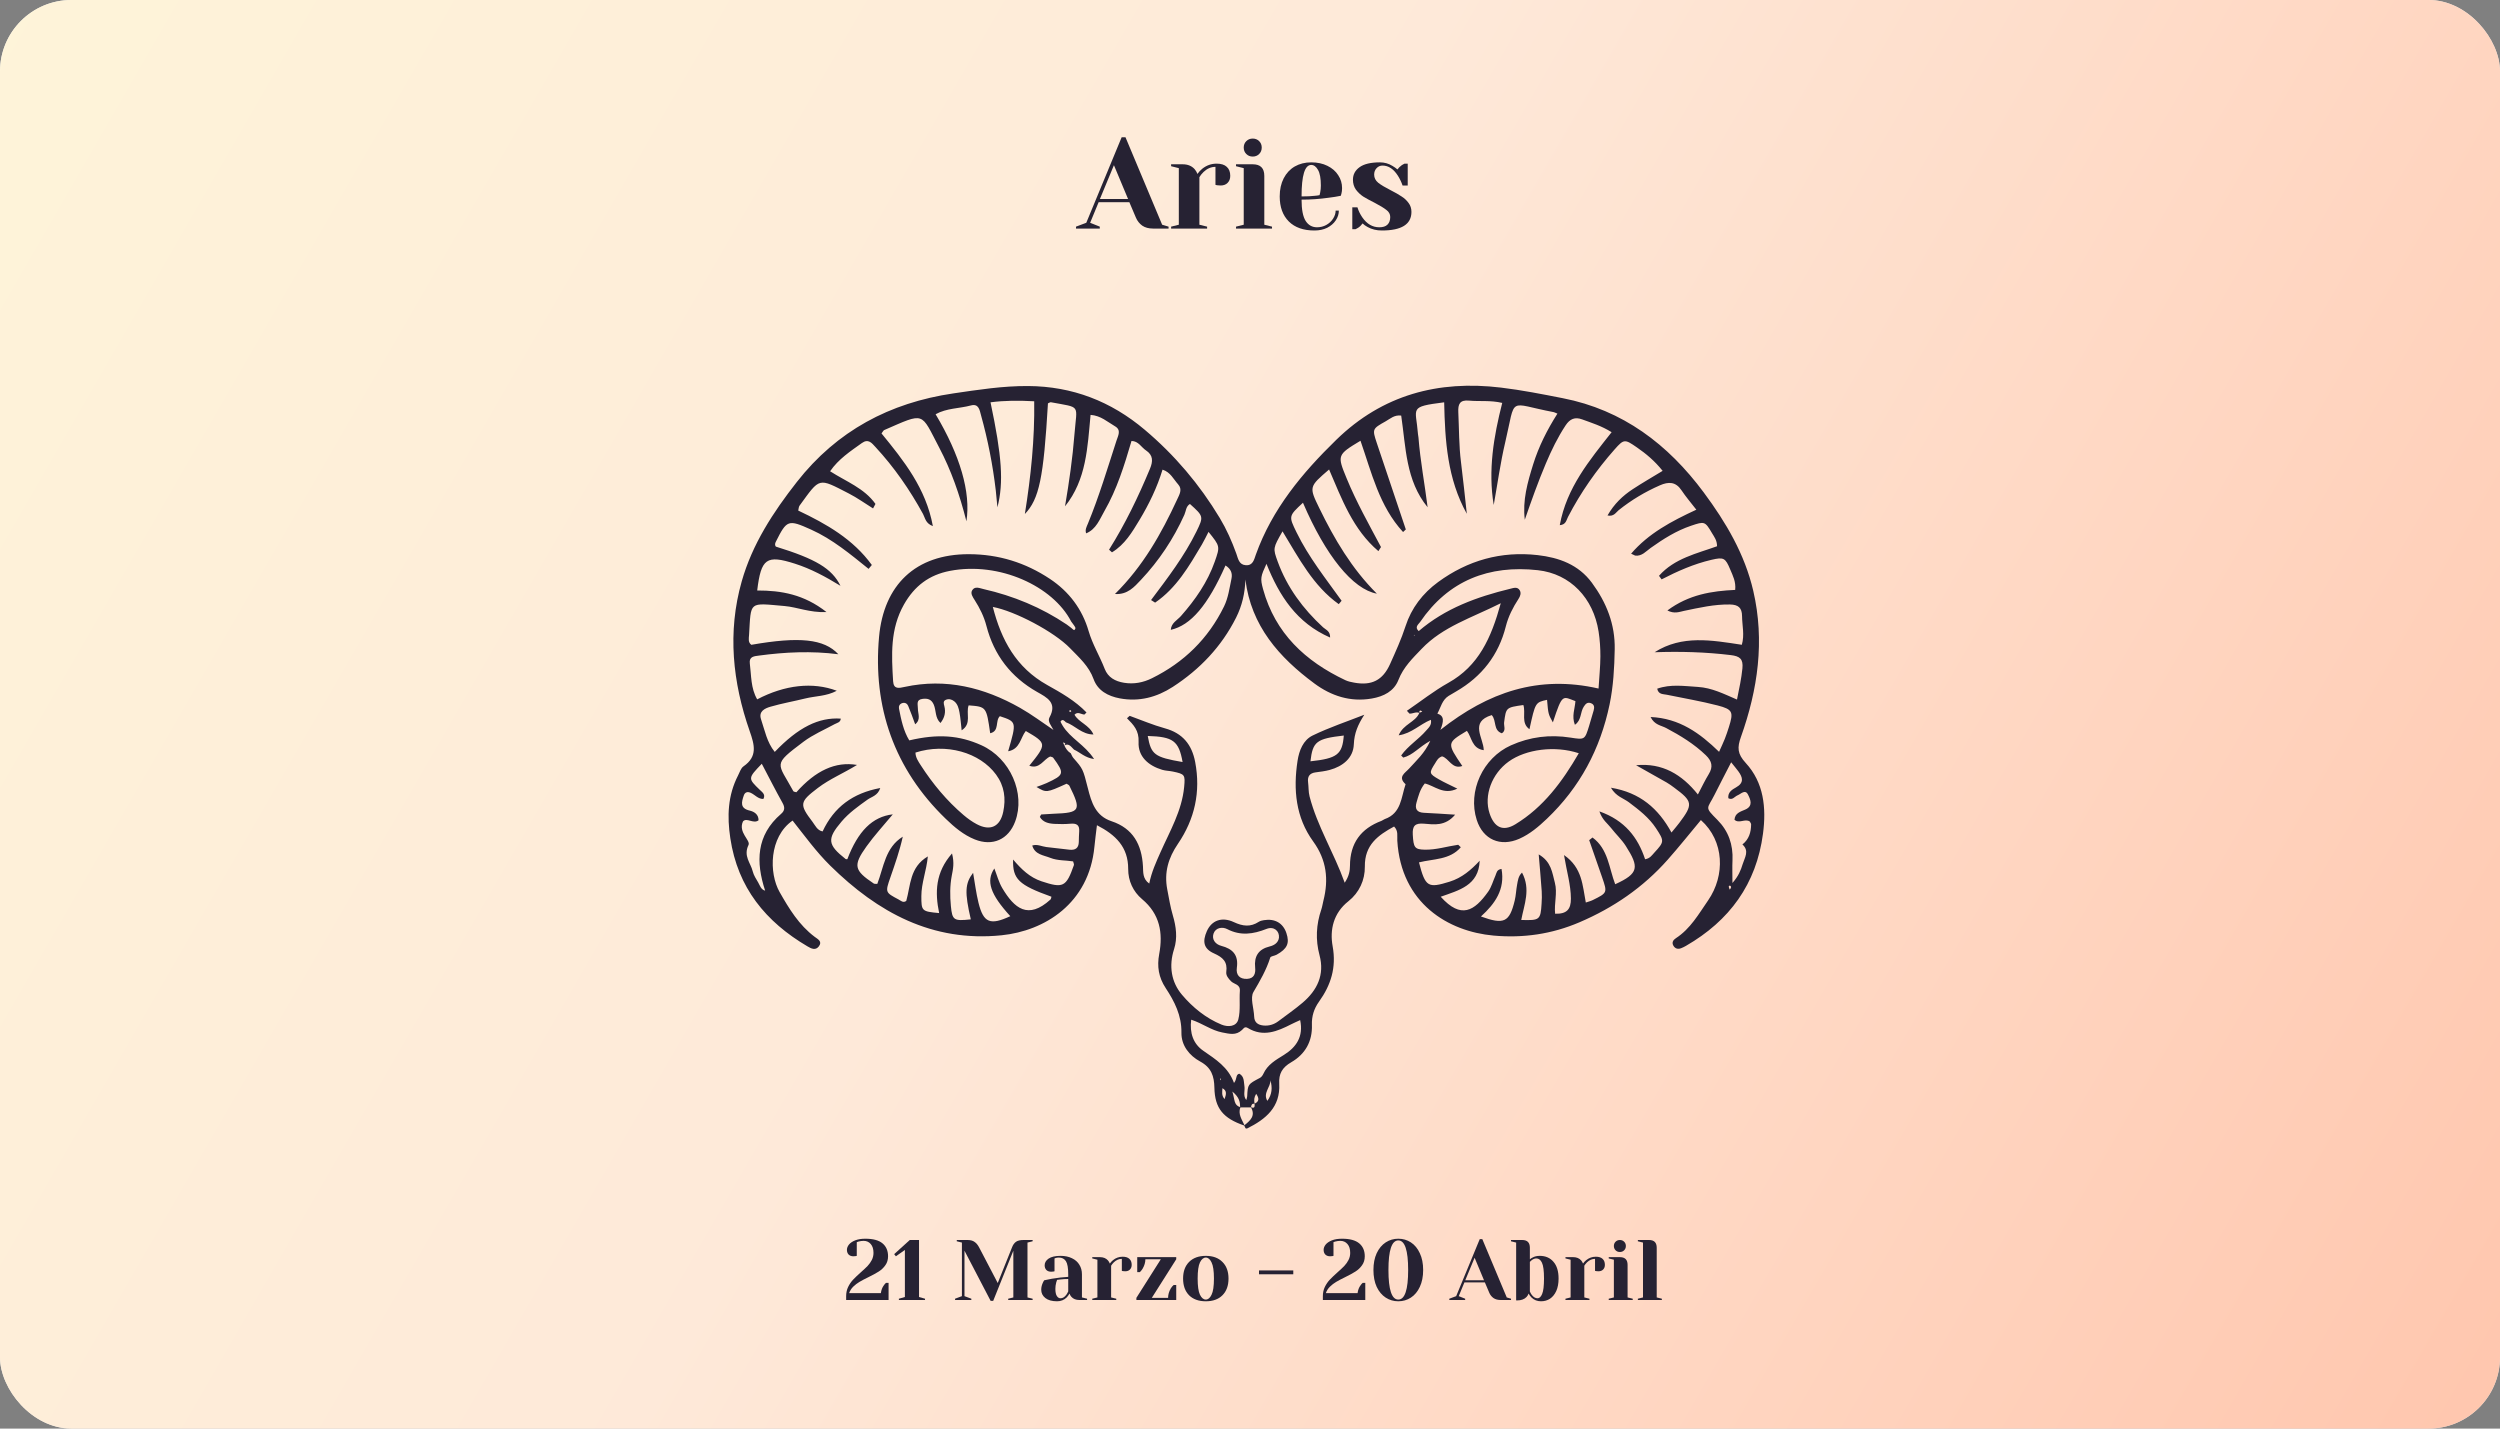 <svg width="350" height="200" viewBox="0 0 350 200" fill="none" xmlns="http://www.w3.org/2000/svg">
<rect x="0" y="0" width="350" height="200" fill="#808080" stroke="none"/>
<rect width="350" height="200" rx="10" fill="white"/>
<rect width="350" height="200" rx="10" fill="url(#paint0_linear_136_2)" fill-opacity="0.8"/>
<path d="M193.462 32.27C192.718 32.27 192.052 32.108 191.464 31.784C191.176 31.628 190.942 31.46 190.762 31.28C190.57 31.544 190.36 31.748 190.132 31.892C190.024 31.964 189.904 32.03 189.772 32.09H189.322V29.03H190.042C190.198 29.534 190.426 30.002 190.726 30.434C191.362 31.358 192.154 31.82 193.102 31.82C193.606 31.82 193.984 31.7 194.236 31.46C194.5 31.208 194.632 30.848 194.632 30.38C194.632 29.984 194.452 29.654 194.092 29.39C193.744 29.114 193.192 28.778 192.436 28.382C191.788 28.058 191.26 27.77 190.852 27.518C190.456 27.254 190.114 26.93 189.826 26.546C189.55 26.15 189.412 25.688 189.412 25.16C189.412 24.44 189.718 23.858 190.33 23.414C190.954 22.958 191.908 22.73 193.192 22.73C193.828 22.73 194.416 22.898 194.956 23.234C195.22 23.39 195.448 23.552 195.64 23.72C195.796 23.504 196.006 23.3 196.27 23.108C196.474 22.988 196.594 22.922 196.63 22.91H197.08V25.97H196.36C196.18 25.454 195.958 24.992 195.694 24.584C195.094 23.648 194.38 23.18 193.552 23.18C193.228 23.18 192.952 23.3 192.724 23.54C192.496 23.78 192.382 24.08 192.382 24.44C192.382 24.896 192.574 25.28 192.958 25.592C193.342 25.892 193.924 26.24 194.704 26.636C195.34 26.96 195.844 27.248 196.216 27.5C196.6 27.74 196.924 28.04 197.188 28.4C197.464 28.76 197.602 29.18 197.602 29.66C197.602 31.4 196.222 32.27 193.462 32.27Z" fill="#262233"/>
<path d="M184.02 32.27C182.484 32.27 181.29 31.85 180.438 31.01C179.586 30.158 179.16 28.988 179.16 27.5C179.16 26.528 179.346 25.682 179.718 24.962C180.09 24.242 180.606 23.69 181.266 23.306C181.938 22.922 182.706 22.73 183.57 22.73C184.434 22.73 185.19 22.892 185.838 23.216C186.498 23.54 187.002 23.978 187.35 24.53C187.71 25.07 187.89 25.67 187.89 26.33C187.89 26.63 187.86 26.888 187.8 27.104L187.71 27.41C187.194 27.518 186.636 27.608 186.036 27.68C184.776 27.86 183.504 27.95 182.22 27.95C182.22 29.342 182.412 30.338 182.796 30.938C183.18 31.526 183.708 31.82 184.38 31.82C184.848 31.82 185.28 31.712 185.676 31.496C186.084 31.268 186.402 30.974 186.63 30.614C186.87 30.242 186.99 29.864 186.99 29.48H187.44C187.44 29.96 187.296 30.416 187.008 30.848C186.72 31.28 186.318 31.628 185.802 31.892C185.286 32.144 184.692 32.27 184.02 32.27ZM182.22 27.5C182.988 27.5 183.612 27.47 184.092 27.41C184.296 27.398 184.512 27.368 184.74 27.32C184.752 27.26 184.782 27.128 184.83 26.924C184.89 26.624 184.92 26.306 184.92 25.97C184.92 24.974 184.788 24.248 184.524 23.792C184.26 23.324 183.942 23.09 183.57 23.09C182.67 23.09 182.22 24.56 182.22 27.5Z" fill="#262233"/>
<path d="M173.042 31.73L174.122 31.46V23.54L173.042 23.27V23H175.382C176.462 23 177.002 23.54 177.002 24.62V31.46L178.082 31.73V32H173.042V31.73ZM175.382 21.92C175.022 21.92 174.722 21.8 174.482 21.56C174.242 21.32 174.122 21.02 174.122 20.66C174.122 20.3 174.242 20 174.482 19.76C174.722 19.52 175.022 19.4 175.382 19.4C175.742 19.4 176.042 19.52 176.282 19.76C176.522 20 176.642 20.3 176.642 20.66C176.642 21.02 176.522 21.32 176.282 21.56C176.042 21.8 175.742 21.92 175.382 21.92Z" fill="#262233"/>
<path d="M163.955 31.73L165.035 31.46V23.54L163.955 23.27V23H165.575C166.283 23 166.841 23.228 167.249 23.684C167.405 23.864 167.537 24.086 167.645 24.35C167.825 24.086 168.047 23.846 168.311 23.63C168.911 23.15 169.583 22.91 170.327 22.91C170.963 22.91 171.437 23.06 171.749 23.36C172.073 23.648 172.235 24.068 172.235 24.62C172.235 25.028 172.109 25.358 171.857 25.61C171.617 25.85 171.293 25.97 170.885 25.97C170.717 25.97 170.549 25.958 170.381 25.934L170.165 25.88V23.36C169.553 23.36 168.995 23.6 168.491 24.08C168.251 24.32 168.059 24.56 167.915 24.8V31.46L168.995 31.73V32H163.955V31.73Z" fill="#262233"/>
<path d="M150.64 31.73L152.08 31.19L157.03 19.22H157.57L162.7 31.46L163.6 31.73V32H161.44C160.816 32 160.306 31.862 159.91 31.586C159.514 31.298 159.22 30.926 159.028 30.47L158.11 28.31H153.808L152.62 31.19L153.97 31.73V32H150.64V31.73ZM153.988 27.86H157.93L155.95 23.126L153.988 27.86Z" fill="#262233"/>
<path d="M243.974 120.978C243.714 121.831 243.393 122.657 242.541 123.618C242.541 122.324 242.505 121.39 242.549 120.459C242.653 118.256 241.992 116.348 240.431 114.779C238.568 112.907 239.013 113.317 240.056 111.224C240.756 109.819 241.486 108.43 242.363 106.721C242.863 107.347 243.129 107.658 243.369 107.987C243.991 108.837 244.199 109.593 243.042 110.237C242.5 110.539 241.874 110.914 241.965 111.749C242.544 112.074 242.84 111.518 243.25 111.35C243.74 111.15 244.321 110.463 244.711 111.229C245.047 111.888 245.496 112.831 244.342 113.337C243.663 113.635 242.895 113.824 242.827 114.77C243.487 115.354 244.294 114.566 244.964 115.006C245.031 115.142 245.16 115.279 245.157 115.414C245.147 116.518 244.855 117.509 243.938 118.224C244.947 119.128 244.255 120.061 243.974 120.978ZM242.298 124.359C242.253 124.422 242.209 124.486 242.165 124.549C242.114 124.412 242.046 124.277 242.021 124.135C242.013 124.089 242.137 123.966 242.166 123.976C242.355 124.043 242.394 124.183 242.298 124.359ZM221.031 105.454C218.726 109.427 216.095 112.996 212.163 115.394C210.412 116.463 209.194 115.851 208.54 113.872C207.715 111.372 208.845 108.321 211.228 106.611C213.629 104.887 217.711 104.349 221.031 105.454ZM237.704 111.226C235.461 108.419 232.728 106.776 229.05 107.132C230.48 107.937 231.913 108.735 233.336 109.551C233.698 109.758 234.036 110.01 234.371 110.258C236.997 112.191 237.059 112.603 235.11 115.195C234.81 115.593 234.482 115.969 234.007 116.552C232.17 113.193 229.615 110.956 225.53 110.281C226.245 111.52 227.289 111.749 228.052 112.324C229.46 113.386 230.85 114.45 231.835 115.949C233.015 117.747 233.019 117.841 231.607 119.369C231.278 119.725 231.011 120.18 230.314 120.295C229.3 117.232 227.477 114.857 223.914 113.593C224.339 114.824 225.063 115.284 225.545 115.911C226.206 116.772 227.029 117.522 227.608 118.431C229.5 121.401 229.459 122.282 226.126 123.794C225.258 121.521 225.15 118.858 222.952 117.251C222.797 117.375 222.641 117.498 222.486 117.621C223.088 119.353 223.696 121.085 224.294 122.818C225.044 124.986 225.043 124.992 222.987 126.011C222.701 126.153 222.381 126.226 222.013 126.354C221.547 123.994 221.551 121.506 218.962 119.709C219.35 122.048 219.914 123.875 219.927 125.802C219.938 127.309 219.344 127.972 217.718 127.922C217.556 126.49 218.065 125.011 217.681 123.585C217.308 122.194 217.197 120.635 215.419 119.617C215.58 121.545 215.729 123.156 215.84 124.769C215.88 125.35 215.858 125.939 215.821 126.521C215.68 128.784 215.56 128.878 212.975 128.795C213.378 126.642 214.334 124.495 213.083 122.163C212.554 122.657 212.504 123.284 212.394 123.857C212.254 124.593 212.235 125.355 212.059 126.081C211.322 129.12 210.565 129.484 207.331 128.308C209.31 126.515 210.732 124.507 210.213 121.649C209.521 121.742 209.521 122.225 209.364 122.579C209.024 123.338 208.81 124.184 208.335 124.846C206.416 127.53 204.563 128.728 201.699 125.544C204.24 124.635 207.025 123.978 207.155 120.501C205.95 121.794 204.673 122.9 202.932 123.44C199.922 124.373 199.549 124.194 198.657 120.734C200.668 120.221 202.984 120.402 204.513 118.614C204.513 118.614 204.513 118.614 204.512 118.614C204.392 118.498 204.272 118.383 204.151 118.267C202.582 118.489 201.056 118.994 199.447 118.955C198.049 118.921 197.887 118.649 197.789 116.844C197.725 115.644 198.084 115.207 199.344 115.315C200.78 115.437 202.337 115.697 203.719 114.054C202.079 113.953 200.729 113.851 199.377 113.794C198.365 113.752 198.042 113.251 198.318 112.326C198.58 111.45 198.775 110.541 199.471 109.686C200.826 109.987 202.091 111.362 204.027 110.409C202.999 109.895 202.201 109.546 201.452 109.113C200.05 108.301 200.043 108.23 200.932 106.835C201.151 106.492 201.323 106.086 201.885 105.891C202.834 106.123 203.29 107.758 204.723 107.239C202.545 104.018 202.545 104.018 205.37 102.319C206.055 103.23 206.051 104.794 207.725 105.025C207.702 103.301 205.684 101.08 208.844 100.113C209.543 100.882 209.021 102.247 210.262 102.661C210.889 102.275 210.51 101.626 210.577 101.125C210.853 99.055 210.822 99.051 213.271 98.703C213.633 99.796 212.903 101.217 214.123 102.091C214.948 98.334 214.948 98.334 216.587 97.978C216.76 99.98 216.76 99.98 217.402 101.134C218.746 97.03 218.756 97.492 220.56 98.159C220.495 99.208 220.008 100.257 220.484 101.471C221.425 100.842 221.222 99.7 221.725 98.936C221.98 98.548 222.22 98.269 222.71 98.439C223.225 98.617 223.233 99.026 223.114 99.455C222.914 100.18 222.699 100.901 222.478 101.619C221.877 103.569 221.873 103.582 219.866 103.264C216.978 102.808 214.198 103.153 211.533 104.348C207.592 106.113 205.457 110.785 206.743 114.789C207.625 117.535 210.042 118.608 212.715 117.422C214.189 116.768 215.402 115.733 216.555 114.637C221.178 110.234 224.039 104.871 225.341 98.629C225.873 96.07 226.01 93.494 226.06 90.902C226.128 87.411 224.907 84.356 222.866 81.588C220.984 79.034 218.247 78.056 215.274 77.716C210.154 77.133 205.491 78.448 201.333 81.49C199.184 83.062 197.594 85.133 196.781 87.649C196.185 89.49 195.391 91.225 194.607 92.973C193.589 95.242 192.024 96.025 189.569 95.567C189.158 95.491 188.735 95.406 188.362 95.231C182.751 92.584 178.529 88.662 176.83 82.484C176.409 80.958 176.5 80.689 177.305 78.936C179.107 83.442 181.553 87.223 186.215 89.255C186.248 88.34 185.607 88.171 185.233 87.825C182.422 85.238 180.199 82.243 178.881 78.632C178.192 76.746 178.219 76.736 179.554 74.389C181.851 78.163 183.841 82.021 187.425 84.581C187.555 84.427 187.684 84.271 187.815 84.116C187.818 84.113 187.82 84.109 187.823 84.106C185.596 80.992 183.199 77.991 181.511 74.522C180.407 72.254 180.395 72.259 182.415 70.382C185.586 77.776 189.379 82.495 192.762 83.114C189.231 79.595 186.806 75.457 184.692 71.117C183.248 68.151 183.266 68.143 186.072 65.728C187.854 69.866 189.404 74.13 192.974 77.157C192.975 77.157 192.975 77.157 192.975 77.157C193.095 76.967 193.217 76.776 193.338 76.586C191.654 73.417 189.891 70.291 188.524 66.961C187.199 63.735 187.187 63.68 190.469 61.706C192.029 66.173 193.098 70.864 196.429 74.485C196.429 74.485 196.429 74.485 196.43 74.484C196.558 74.364 196.686 74.243 196.815 74.122C195.46 70.092 194.095 66.065 192.754 62.03C192.1 60.06 192.113 60.039 194.001 58.979C194.635 58.622 195.206 58.056 196.168 58.181C196.827 62.597 196.792 67.261 199.866 71.015C199.462 67.75 198.841 64.531 198.586 61.263C198.572 61.097 198.528 60.933 198.516 60.767C198.24 57.047 197.15 56.97 202.184 56.323C202.298 61.695 202.63 67.042 205.354 71.928C205.086 69.524 204.846 67.116 204.541 64.717C204.244 62.388 204.275 60.047 204.163 57.711C204.109 56.586 204.363 55.962 205.662 56.086C207.145 56.227 208.658 56.012 210.313 56.408C209.112 61.124 208.313 65.838 209.122 70.698C209.649 67.775 210.048 64.823 210.728 61.936C212.279 55.342 210.972 56.464 217.514 57.698C217.595 57.713 217.669 57.758 218.039 57.907C216.613 60.158 215.422 62.497 214.639 65.021C213.857 67.538 213.135 70.052 213.473 72.76C214.394 70.096 215.333 67.46 216.422 64.881C217.204 63.033 218.073 61.235 219.185 59.552C219.785 58.646 220.482 58.336 221.508 58.717C222.836 59.209 224.199 59.613 225.627 60.508C222.534 64.435 219.318 68.281 218.368 73.522C219.242 73.458 219.289 72.814 219.518 72.374C221.296 68.942 223.5 65.8 226.052 62.91C227.353 61.437 227.476 61.472 229.144 62.621C230.455 63.524 231.667 64.537 232.769 65.92C231.349 66.786 229.94 67.592 228.587 68.482C227.187 69.4 225.988 70.533 225.051 72.165C225.937 72.362 226.228 71.736 226.608 71.431C228.38 70.01 230.305 68.859 232.383 67.947C233.591 67.417 234.6 67.419 235.416 68.65C236.01 69.544 236.718 70.361 237.487 71.358C234 72.971 230.783 74.681 228.355 77.518C228.355 77.518 228.357 77.518 228.357 77.519C228.357 77.518 228.358 77.518 228.358 77.518C228.547 77.608 228.738 77.698 228.93 77.788C229.879 77.89 230.437 77.179 231.095 76.711C232.862 75.454 234.68 74.301 236.753 73.603C238.643 72.965 238.696 72.964 239.709 74.684C239.999 75.174 240.385 75.643 240.387 76.474C237.56 77.5 234.428 78.158 232.26 80.613C232.269 80.626 232.278 80.639 232.288 80.653C232.4 80.806 232.512 80.96 232.624 81.113C234.857 79.959 237.148 78.947 239.606 78.374C241.322 77.974 241.551 78.088 242.243 79.755C242.591 80.593 243.048 81.422 242.926 82.586C239.666 82.738 236.443 83.229 233.435 85.465C234.416 85.973 235.1 85.662 235.755 85.525C237.881 85.082 239.991 84.592 242.195 84.628C243.367 84.647 243.878 85.098 243.887 86.249C243.897 87.564 244.259 88.885 243.855 90.27C239.645 89.626 235.489 88.865 231.644 91.314C235.222 91.188 238.766 91.282 242.314 91.714C243.584 91.868 244.068 92.261 243.938 93.576C243.798 94.993 243.5 96.36 243.179 97.938C241.332 97.145 239.651 96.287 237.705 96.169C235.788 96.053 233.892 95.749 232.009 96.416C232.178 97.25 232.839 97.156 233.368 97.267C235.738 97.761 238.133 98.158 240.474 98.766C242.596 99.317 242.712 99.69 242.046 101.789C241.871 102.346 241.685 102.902 241.471 103.445C241.256 103.988 241 104.515 240.671 105.255C237.996 102.656 235.134 100.556 231.082 100.381C231.63 101.506 232.564 101.553 233.261 101.923C235.264 102.986 237.178 104.151 238.825 105.74C239.673 106.559 239.861 107.351 239.225 108.379C238.701 109.23 238.277 110.143 237.704 111.226ZM199.116 99.633C198.991 99.68 198.868 99.728 198.743 99.776C198.675 99.623 198.706 99.502 198.859 99.477C198.935 99.465 199.03 99.577 199.116 99.633ZM201.232 99.902C201.708 99.045 201.889 97.999 202.806 97.425C203.16 97.203 203.523 96.999 203.883 96.789C207.456 94.716 209.804 91.711 210.816 87.689C211.167 86.295 211.811 85.04 212.591 83.844C212.824 83.489 212.994 83.051 212.774 82.662C212.459 82.105 211.909 82.311 211.438 82.426C206.778 83.561 202.33 85.165 198.619 88.354C197.995 87.781 198.595 87.405 198.811 87.088C202.79 81.248 208.473 79.074 215.294 79.827C219.868 80.333 223.072 83.748 223.802 88.415C223.982 89.565 224.06 90.743 224.055 91.908C224.047 93.317 223.899 94.726 223.796 96.396C215.383 94.474 208.359 96.89 201.657 102.183C202.11 101.026 202.259 100.234 201.232 99.902ZM197.95 89.005L197.961 88.869L198.054 88.945L197.95 89.005ZM149.664 99.543C149.721 99.499 149.779 99.417 149.833 99.42C149.888 99.422 149.938 99.509 149.991 99.558C149.934 99.603 149.877 99.648 149.821 99.692C149.769 99.643 149.716 99.593 149.664 99.543ZM165.562 106.685C161.618 106.005 161.153 105.645 160.685 103.036C164.228 103.142 165.032 103.713 165.562 106.685ZM183.463 106.584C183.785 103.817 184.305 103.415 188.13 102.975C187.933 105.619 187.203 106.183 183.463 106.584ZM196.782 109.792C196.156 111.628 196.191 113.859 193.858 114.676C193.702 114.731 193.574 114.858 193.418 114.916C190.513 116.005 189.009 118.042 188.996 121.197C188.994 121.891 188.874 122.659 188.259 123.581C186.738 119.346 184.418 115.685 183.338 111.494C183.174 110.855 183.215 110.165 183.131 109.502C183.03 108.689 183.361 108.243 184.179 108.132C184.842 108.041 185.513 107.967 186.154 107.792C188.002 107.286 189.46 106.117 189.536 104.21C189.6 102.615 190.118 101.447 191.005 100.062C188.583 101.016 186.097 101.84 183.763 102.974C182.448 103.613 181.877 105.071 181.655 106.526C181.041 110.541 181.402 114.436 183.846 117.801C185.738 120.406 186.03 123.13 185.273 126.113C185.17 126.517 185.118 126.938 184.983 127.331C184.263 129.443 184.152 131.559 184.735 133.734C185.468 136.468 184.412 138.637 182.362 140.381C181.282 141.3 180.108 142.108 178.976 142.965C178.349 143.44 177.633 143.65 176.857 143.568C176.125 143.489 175.612 143.162 175.582 142.313C175.542 141.146 174.995 139.708 175.488 138.872C176.406 137.314 177.288 135.793 177.833 134.064C177.897 133.859 178.43 133.826 178.72 133.664C180.224 132.826 180.567 132.056 180.096 130.634C179.632 129.236 178.482 128.57 176.948 128.824C176.705 128.865 176.439 128.917 176.237 129.049C175.072 129.808 174.004 129.689 172.74 129.098C171.025 128.296 169.616 128.89 168.963 130.355C168.312 131.817 168.503 132.829 169.958 133.476C171.202 134.03 171.876 134.645 171.68 136.063C171.612 136.563 171.976 136.993 172.335 137.368C172.759 137.808 173.649 137.777 173.581 138.725C173.485 140.056 173.688 141.448 173.366 142.711C173.101 143.751 171.912 143.812 171.024 143.45C168.821 142.55 166.961 141.023 165.474 139.264C163.976 137.496 163.612 135.235 164.37 132.877C164.869 131.328 164.66 129.734 164.204 128.182C163.849 126.98 163.652 125.747 163.416 124.518C162.959 122.13 163.573 120.099 164.907 118.14C167.27 114.67 168.115 110.852 167.326 106.688C166.862 104.234 165.566 102.643 163.087 101.965C161.41 101.506 159.798 100.808 158.155 100.217C158.029 100.329 157.902 100.44 157.777 100.552C158.69 101.473 159.48 102.269 159.402 103.877C159.301 105.911 160.769 107.193 162.712 107.774C163.189 107.917 163.705 107.914 164.196 108.017C165.885 108.372 165.944 108.465 165.78 110.189C165.461 113.521 163.777 116.365 162.461 119.331C161.851 120.707 161.223 122.06 160.893 123.699C159.948 123.03 160.059 122.085 160.015 121.28C159.846 118.246 158.631 115.974 155.609 114.97C153.376 114.229 152.804 112.343 152.307 110.371C151.617 107.633 151.604 107.639 150.269 106.113C150.11 105.931 150.028 105.682 149.91 105.463C149.475 105.201 149.211 104.799 148.999 104.353C149.668 104.002 149.967 104.585 150.357 104.943C151.211 105.328 151.893 106.086 153.173 106.27C151.885 104.263 149.824 103.361 148.749 101.557C148.656 101.36 148.433 101.062 148.494 100.982C148.77 100.621 149.008 100.903 149.226 101.119C150.507 101.561 151.446 102.825 153.086 102.827C152.476 101.465 151.047 101.157 150.427 100.062C150.891 99.559 151.356 100.019 151.816 100.039C151.816 100.039 151.817 100.039 151.817 100.038C151.911 99.938 152.009 99.84 152.111 99.746C150.531 98.103 148.543 96.981 146.611 95.902C142.241 93.462 140.177 89.58 138.996 84.971C142.072 85.542 147.589 88.445 149.816 90.755C151.073 92.057 152.445 93.248 153.104 95.078C153.681 96.681 155.103 97.459 156.773 97.772C159.476 98.278 161.95 97.614 164.187 96.165C167.969 93.715 171.005 90.536 173.049 86.477C173.888 84.811 174.302 83.03 174.355 81.136C175.154 87.618 179.077 92.033 184.022 95.692C186.359 97.422 189.042 98.316 192.049 97.794C193.723 97.504 195.164 96.772 195.781 95.188C196.478 93.393 197.782 92.144 199.037 90.831C201.999 87.728 206.004 86.511 210.108 84.453C208.76 89.363 206.989 93.238 202.774 95.592C200.743 96.727 198.896 98.194 196.966 99.51C197.085 99.641 197.204 99.773 197.323 99.905C197.787 99.94 198.232 99.604 198.706 99.807C198.17 101.119 196.464 101.359 195.815 102.945C197.635 102.678 198.736 101.42 200.326 100.771C200.468 101.528 200.006 101.879 199.672 102.269C198.595 103.528 197.13 104.398 196.162 105.767C196.264 105.862 196.362 105.961 196.457 106.062C197.809 105.723 198.661 104.581 200.241 103.714C199.438 105.484 198.281 106.477 197.289 107.586C196.714 108.228 195.637 108.755 196.782 109.792ZM170.975 132.418C170.164 132.21 169.623 131.525 169.89 130.717C170.172 129.866 171.124 129.72 171.8 130.071C173.684 131.049 175.44 130.788 177.32 130.046C178.332 129.646 179.148 130.331 179.054 131.285C178.961 131.956 178.439 132.337 177.748 132.505C176.183 132.886 175.559 133.881 175.721 135.453C175.808 136.289 175.58 136.997 174.59 137.042C173.543 137.09 173.015 136.492 173.159 135.478C173.408 133.723 172.599 132.838 170.975 132.418ZM179.754 147.684C178.607 148.4 177.454 149.038 176.867 150.342C176.769 150.558 176.598 150.795 176.398 150.901C174.696 151.799 174.695 151.791 174.606 153.479C174.598 153.639 174.531 153.797 174.479 154.007C173.982 153.383 174.325 152.69 174.22 152.06C174.114 151.414 174.212 150.698 173.494 150.316C172.948 150.471 173.23 151.043 172.76 151.613C171.958 149.398 170.18 148.297 168.443 147.094C167.054 146.131 166.535 144.621 166.767 142.756C168.389 143.29 169.577 144.246 171.106 144.542C172.142 144.741 173.027 145 173.885 144.193C174.092 143.999 174.251 143.651 174.701 143.924C176.847 145.227 178.826 144.394 180.784 143.391C181.146 143.205 181.522 143.046 182.023 142.815C182.512 145.138 181.468 146.615 179.754 147.684ZM177.428 154.12C176.772 153.013 177.896 152.217 177.857 151.241C178.151 152.256 178.094 153.219 177.428 154.12ZM175.646 154.513C175.536 154.049 175.569 153.61 175.864 153.135C176.281 153.74 176.326 154.194 175.646 154.513ZM175.149 155.008C175.181 154.717 175.254 154.467 175.638 154.529C175.673 154.903 175.666 155.231 175.149 155.008ZM174.223 157.532C173.871 156.739 173.303 155.995 173.646 155.041C174.143 155.039 174.641 155.035 175.137 155.032C175.809 156.217 175.03 156.881 174.223 157.532ZM172.528 152.813C173.535 153.643 173.61 154.312 173.62 154.998C172.715 154.72 172.883 153.937 172.528 152.813ZM171.439 153.875C170.985 153.35 171.119 152.871 171.14 152.348C171.793 152.708 171.682 153.179 171.439 153.875ZM170.914 151.227C170.886 151.204 170.834 151.182 170.833 151.158C170.833 151.093 170.854 151.028 170.867 150.962C170.892 150.986 170.937 151.008 170.938 151.032C170.94 151.097 170.923 151.162 170.914 151.227ZM148.823 103.943C149.125 104.003 149.255 104.113 148.992 104.337C148.936 104.206 148.879 104.075 148.823 103.943ZM128.164 105.361C132.435 103.987 137.168 105.332 139.451 108.445C140.632 110.056 140.839 111.816 140.45 113.667C140.011 115.757 138.626 116.382 136.751 115.389C136.095 115.042 135.475 114.597 134.908 114.114C132.544 112.103 130.583 109.736 128.903 107.132C128.55 106.586 128.176 106.042 128.164 105.361ZM136.454 84.01C137.175 85.141 137.76 86.318 138.101 87.633C139.158 91.713 141.525 94.791 145.21 96.88C146.549 97.639 148.071 98.369 146.922 100.454C146.624 100.995 147.198 101.62 147.486 102.195C145.929 101.15 144.423 100.013 142.795 99.092C137.77 96.251 132.438 94.915 126.66 96.165C125.873 96.336 125.107 96.543 125.036 95.371C124.812 91.692 124.607 88.068 126.554 84.631C128.036 82.014 130.099 80.481 132.977 79.925C139.921 78.585 147.421 82.082 149.959 87.001C150.076 87.16 150.194 87.32 150.311 87.479C150.459 87.716 150.739 87.957 150.386 88.213C150.34 88.247 150.086 87.992 149.928 87.871C149.736 87.726 149.543 87.581 149.351 87.436C145.784 85.036 141.881 83.424 137.697 82.472C137.146 82.346 136.498 82.026 136.112 82.628C135.822 83.079 136.186 83.588 136.454 84.01ZM151.087 116.381C151.051 116.881 151.044 117.383 151.032 117.885C151.011 118.755 150.522 119.049 149.72 118.958C148.643 118.838 147.565 118.722 146.489 118.586C145.838 118.504 145.218 118.15 144.532 118.368C144.533 118.367 144.516 118.381 144.516 118.381C144.885 119.652 146.078 119.715 147.046 120.101C148.072 120.509 149.185 120.426 150.235 120.594C150.283 120.806 150.39 120.988 150.345 121.117C149.265 124.2 148.834 124.379 145.823 123.386C144.175 122.842 143.004 121.709 141.833 120.334C141.753 123.086 142.63 123.902 147.203 125.541C147.158 125.675 147.155 125.854 147.064 125.936C143.913 128.798 142.006 127.16 140.325 124.345C139.822 123.503 139.573 122.509 139.209 121.586C138.018 123.35 138.633 125.192 141.442 128.265C138.626 129.576 137.687 129.207 136.989 126.387C136.651 125.019 136.483 123.609 136.234 122.192C135.093 123.692 135.037 124.914 135.913 128.711C133.536 128.964 133.314 128.854 133.123 126.837C132.989 125.426 132.98 124.002 133.249 122.588C133.413 121.722 133.636 120.837 133.283 119.483C130.942 122.153 130.88 124.92 131.48 127.83C129.029 127.608 128.991 127.537 128.99 125.462C128.989 123.633 129.704 121.917 129.898 119.898C127.337 121.405 127.5 123.944 126.877 126.126C126.444 126.457 126.103 126.085 125.781 125.915C123.928 124.935 123.929 124.921 124.649 122.844C125.296 120.974 125.957 119.109 126.389 117.135C123.936 118.649 123.725 121.392 122.824 123.738C122.632 123.724 122.437 123.768 122.323 123.692C119.578 121.855 119.399 121.176 121.296 118.517C122.401 116.967 123.708 115.562 124.993 114.007C122.131 114.339 120.124 116.362 118.626 120.289C118.543 120.28 118.436 120.301 118.38 120.257C115.845 118.255 115.755 117.448 117.82 115.017C118.858 113.794 120.155 112.877 121.45 111.949C122.037 111.528 122.885 111.407 123.238 110.322C119.401 111.035 116.753 112.99 115.166 116.4C114.408 116.256 114.146 115.577 113.753 115.06C111.871 112.586 111.944 112.263 114.502 110.312C116.143 109.059 118.069 108.27 119.984 107.09C116.969 106.574 114.178 107.886 111.494 110.914C111.346 110.865 111.118 110.859 111.063 110.758C108.858 106.696 108.073 107.168 112.495 103.838C113.816 102.844 115.387 102.179 116.853 101.38C117.207 101.187 117.673 101.144 117.707 100.606C114.621 100.398 111.743 101.837 108.464 105.268C107.367 103.921 107.071 102.257 106.547 100.706C106.167 99.584 107.087 99.167 107.857 98.942C109.456 98.474 111.109 98.189 112.729 97.787C114.153 97.433 115.69 97.489 117.148 96.706C113.798 95.442 109.884 95.878 106.006 97.91C105.092 96.341 105.193 94.567 104.974 92.873C104.849 91.903 105.597 91.868 106.279 91.778C109.924 91.291 113.576 91.111 117.37 91.595C115.371 89.439 111.903 89.097 105.184 90.274C104.704 89.911 104.838 89.376 104.867 88.912C105.164 84.103 104.749 84.403 109.854 84.846C111.63 84.999 113.33 85.785 115.713 85.692C112.565 83.212 109.368 82.663 106.008 82.669C106.554 78.166 107.308 77.646 111.296 78.918C113.524 79.629 115.566 80.732 117.668 82.017C116.469 79.595 114.23 78.261 108.614 76.524C108.451 76.297 108.503 76.073 108.616 75.846C110.164 72.761 110.338 72.7 113.551 74.142C116.563 75.495 119.061 77.601 121.603 79.642C121.754 79.461 121.906 79.279 122.057 79.097C119.435 75.481 115.707 73.353 111.752 71.48C111.814 71.24 111.81 70.965 111.94 70.787C114.848 66.807 114.494 66.86 118.843 69.093C120.018 69.697 121.101 70.48 122.227 71.18C122.227 71.18 122.227 71.179 122.228 71.179C122.34 70.971 122.452 70.76 122.565 70.55C121 68.348 118.493 67.435 116.214 65.977C117.398 64.258 119.057 63.177 120.662 62.027C121.572 61.375 122.056 62.033 122.552 62.569C125.18 65.406 127.365 68.56 129.22 71.951C129.523 72.505 129.556 73.267 130.601 73.655C129.635 68.364 126.524 64.489 123.412 60.68C123.597 60.444 123.669 60.262 123.795 60.207C129.563 57.701 128.858 57.656 131.495 62.674C133.153 65.829 134.344 69.207 135.297 72.98C135.939 68.925 134.398 63.712 130.984 57.994C132.533 57.128 134.307 57.201 135.936 56.761C137.04 56.462 137.155 57.459 137.338 58.117C138.303 61.581 138.992 65.104 139.411 68.678C139.486 69.328 139.538 69.981 139.64 71.029C140.535 67.517 140.268 63.862 138.673 56.324C140.651 56.064 142.605 56.06 144.789 56.178C144.866 61.496 144.324 66.681 143.481 71.96C145.494 69.867 146.104 66.871 146.713 56.47C146.857 56.416 147.013 56.293 147.141 56.317C151.405 57.119 150.76 56.547 150.433 60.706C150.167 64.105 149.681 67.494 149.103 70.883C152.101 67.162 152.253 62.622 152.679 58.084C154.109 58.183 155.055 59.071 156.109 59.684C157.016 60.212 156.53 60.997 156.307 61.689C155.045 65.583 153.872 69.509 152.311 73.299C152.129 73.743 151.876 74.17 152.061 74.67C153.476 74.087 153.952 72.705 154.627 71.532C156.372 68.496 157.403 65.166 158.411 61.734C159.395 61.753 159.778 62.621 160.429 63.05C161.463 63.731 161.427 64.59 160.992 65.635C159.362 69.552 157.528 73.362 155.267 76.957C155.268 76.957 155.268 76.958 155.268 76.958C155.404 77.08 155.54 77.203 155.677 77.326C157.465 76.249 158.495 74.511 159.524 72.804C160.859 70.588 161.987 68.261 162.755 65.751C163.87 66.107 164.292 67.091 164.945 67.817C165.571 68.514 165.124 69.226 164.81 69.906C162.596 74.701 160.032 79.269 156.093 83.16C157.852 83.279 158.806 82.163 159.722 81.193C162.26 78.501 164.289 75.448 165.814 72.065C166.044 71.555 166.021 70.894 166.591 70.556C168.507 72.276 168.527 72.319 167.5 74.415C165.798 77.885 163.456 80.935 161.148 84.007C161.148 84.007 161.149 84.007 161.149 84.007C161.337 84.128 161.527 84.248 161.716 84.368C164.71 82.321 166.465 79.271 168.255 76.254C168.593 75.685 168.87 75.081 169.193 74.462C170.808 76.471 170.825 76.477 170.069 78.623C169.054 81.508 167.345 83.964 165.336 86.241C164.819 86.827 163.972 87.209 163.91 88.178C166.716 87.543 169.096 84.749 171.569 79.166C172.301 79.625 172.575 80.231 172.404 81.031C172.124 82.337 171.96 83.684 171.368 84.896C169.16 89.41 165.755 92.743 161.263 94.958C160.046 95.558 158.744 95.815 157.365 95.588C156.122 95.384 155.122 94.841 154.655 93.637C153.963 91.85 152.951 90.218 152.406 88.347C151.515 85.287 149.677 82.832 146.991 81.046C143.556 78.762 139.812 77.599 135.662 77.586C128.147 77.563 123.722 81.924 123.067 89.166C122.18 98.966 125.175 107.659 132.405 114.636C133.611 115.8 134.89 116.886 136.472 117.521C138.969 118.522 141.185 117.531 142.122 115.019C143.596 111.066 141.427 106.156 137.404 104.338C134.278 102.926 131.284 102.715 127.297 103.654C126.473 102.3 126.164 100.752 125.86 99.209C125.796 98.888 125.927 98.555 126.318 98.434C126.71 98.314 127.011 98.512 127.141 98.816C127.497 99.643 127.786 100.498 128.123 101.399C128.965 100.74 128.498 99.913 128.503 99.186C128.506 98.618 128.227 97.979 129.126 97.848C129.857 97.741 130.413 97.896 130.735 98.667C131.078 99.49 130.897 100.512 131.669 101.22C132.252 100.479 132.433 99.711 132.204 98.84C132.122 98.53 132.005 98.15 132.41 97.977C132.818 97.803 133.232 97.896 133.58 98.172C134.075 98.561 134.217 99.154 134.324 99.716C134.479 100.527 134.528 101.358 134.63 102.245C136.09 101.314 135.195 99.857 135.61 98.751C138.096 98.944 138.096 98.944 138.625 102.652C139.966 102.361 139.29 100.915 139.982 100.267C142.34 101.049 142.34 101.049 141.141 105.176C142.811 104.89 142.86 103.277 143.61 102.339C146.564 104.053 146.574 104.144 144.103 107.204C145.561 107.732 146.079 106.305 147.029 105.912C147.173 105.968 147.375 105.982 147.451 106.087C149.058 108.289 149.007 108.487 146.529 109.63C146.084 109.836 145.612 109.983 145.107 110.175C146.494 110.999 146.494 110.999 149.317 109.722C149.454 109.814 149.652 109.878 149.716 110.008C151.426 113.458 151.235 113.793 147.526 113.923C146.944 113.944 146.361 113.983 145.779 114.026C145.74 114.029 145.709 114.141 145.579 114.37C146.007 115.108 146.784 115.299 147.606 115.343C148.356 115.383 149.114 115.385 149.861 115.32C150.678 115.25 151.154 115.464 151.087 116.381ZM109.355 113.939C105.859 116.947 105.801 120.675 107.12 124.693C106.524 124.536 106.4 123.989 106.154 123.562C105.862 123.057 105.518 122.548 105.384 121.995C105.098 120.806 104.039 119.858 104.792 118.296C105.108 117.641 103.309 116.544 104.017 115C104.544 114.396 105.479 115.403 106.196 114.84C106.21 114.007 105.565 113.624 104.957 113.483C103.56 113.159 103.819 112.292 104.125 111.384C104.279 110.923 104.62 110.779 105.104 110.998C105.7 111.267 106.133 111.873 106.868 111.854C106.868 111.854 106.872 111.848 106.877 111.842L106.889 111.825C107.195 111.215 106.714 110.909 106.376 110.582C104.7 108.964 104.694 108.97 106.65 106.927C107.627 108.783 108.554 110.614 109.553 112.405C109.901 113.028 109.884 113.485 109.355 113.939ZM244.399 106.811C243.214 105.527 243.206 104.645 243.731 103.173C246.099 96.526 247.08 89.732 245.46 82.728C244.264 77.568 241.634 73.132 238.526 68.945C233.521 62.201 227.193 57.392 218.782 55.745C215.912 55.183 213.036 54.611 210.135 54.263C201.367 53.209 193.562 55.26 187.082 61.572C182.302 66.227 178.111 71.26 175.819 77.644C175.572 78.334 175.425 79.199 174.41 79.129C173.444 79.062 173.334 78.2 173.086 77.511C172.46 75.779 171.724 74.11 170.769 72.522C167.94 67.817 164.443 63.694 160.251 60.158C155.539 56.184 150.139 54.084 143.934 54.045C140.401 54.023 136.948 54.565 133.47 55.076C124.549 56.389 117.171 60.316 111.564 67.469C108.239 71.71 105.318 76.18 103.836 81.41C101.827 88.499 102.563 95.51 104.958 102.361C105.637 104.304 106.082 105.906 104.093 107.288C103.72 107.547 103.554 108.122 103.326 108.567C101.89 111.361 101.782 114.268 102.243 117.347C103.279 124.278 107.198 129.05 113.048 132.492C113.566 132.797 114.156 133.104 114.625 132.507C115.177 131.805 114.507 131.493 114.051 131.152C111.854 129.502 110.46 127.201 109.142 124.882C107.638 122.236 107.656 117.181 110.962 114.88C112.662 117.024 114.277 119.263 116.235 121.192C122.883 127.738 130.528 131.928 140.225 130.939C146.229 130.327 152.454 126.509 153.219 118.543C153.312 117.566 153.446 116.594 153.572 115.53C156.173 116.869 157.96 118.568 157.946 121.666C157.94 123.304 158.63 124.824 159.893 125.882C162.376 127.96 162.845 130.595 162.288 133.567C161.964 135.291 162.201 136.819 163.199 138.334C164.43 140.202 165.439 142.168 165.4 144.574C165.372 146.371 166.517 147.795 168.023 148.61C169.601 149.465 169.983 150.662 170.016 152.285C170.074 155.168 171.244 156.567 174.206 157.578C174.255 157.703 174.293 157.835 174.366 157.942C174.398 157.99 174.538 158.017 174.596 157.988C177.199 156.694 179.272 155.003 179.091 151.724C179.014 150.332 179.496 149.45 180.786 148.706C182.699 147.603 183.748 145.826 183.668 143.495C183.626 142.308 183.938 141.24 184.67 140.219C186.317 137.918 187.111 135.469 186.57 132.477C186.154 130.184 186.667 127.839 188.777 126.173C190.299 124.971 191.103 123.195 191.078 121.326C191.036 118.286 192.923 116.933 195.171 115.713C195.795 116.33 195.583 117.044 195.621 117.678C196.144 126.479 202.761 130.413 209.102 130.981C213.259 131.353 217.235 130.782 221.108 129.127C225.883 127.087 230.044 124.237 233.48 120.356C235.078 118.552 236.58 116.663 238.125 114.81C241.431 117.749 241.532 122.576 239.14 126.047C237.817 127.966 236.657 130.031 234.618 131.352C234.258 131.585 234.004 131.949 234.28 132.407C234.527 132.817 234.912 132.923 235.356 132.75C235.588 132.66 235.815 132.547 236.031 132.422C242.13 128.903 245.891 123.78 246.82 116.709C247.295 113.089 246.939 109.567 244.399 106.811Z" fill="#262233"/>
<path d="M229.3 181.82L230.02 181.64V173.96L229.3 173.78V173.6H230.86C231.58 173.6 231.94 173.96 231.94 174.68V181.64L232.66 181.82V182H229.3V181.82Z" fill="#262233"/>
<path d="M225.222 181.82L225.942 181.64V176.36L225.222 176.18V176H226.782C227.502 176 227.862 176.36 227.862 177.08V181.64L228.582 181.82V182H225.222V181.82ZM226.782 175.28C226.542 175.28 226.342 175.2 226.182 175.04C226.022 174.88 225.942 174.68 225.942 174.44C225.942 174.2 226.022 174 226.182 173.84C226.342 173.68 226.542 173.6 226.782 173.6C227.022 173.6 227.222 173.68 227.382 173.84C227.542 174 227.622 174.2 227.622 174.44C227.622 174.68 227.542 174.88 227.382 175.04C227.222 175.2 227.022 175.28 226.782 175.28Z" fill="#262233"/>
<path d="M219.164 181.82L219.884 181.64V176.36L219.164 176.18V176H220.244C220.716 176 221.088 176.152 221.36 176.456C221.464 176.576 221.552 176.724 221.624 176.9C221.744 176.724 221.892 176.564 222.068 176.42C222.468 176.1 222.916 175.94 223.412 175.94C223.836 175.94 224.152 176.04 224.36 176.24C224.576 176.432 224.684 176.712 224.684 177.08C224.684 177.352 224.6 177.572 224.432 177.74C224.272 177.9 224.056 177.98 223.784 177.98C223.672 177.98 223.56 177.972 223.448 177.956L223.304 177.92V176.24C222.896 176.24 222.524 176.4 222.188 176.72C222.028 176.88 221.9 177.04 221.804 177.2V181.64L222.524 181.82V182H219.164V181.82Z" fill="#262233"/>
<path d="M215.741 182.18C215.205 182.18 214.757 182 214.397 181.64C214.245 181.48 214.113 181.3 214.001 181.1C213.945 181.276 213.849 181.436 213.713 181.58C213.409 181.9 212.965 182.06 212.381 182.06H212.261V173.96L211.541 173.78V173.6H213.101C213.821 173.6 214.181 173.96 214.181 174.68V176.3C214.309 176.196 214.433 176.116 214.553 176.06C214.841 175.9 215.177 175.82 215.561 175.82C216.369 175.82 217.009 176.096 217.481 176.648C217.961 177.192 218.201 177.976 218.201 179C218.201 179.68 218.093 180.26 217.877 180.74C217.661 181.212 217.369 181.572 217.001 181.82C216.633 182.06 216.213 182.18 215.741 182.18ZM215.261 181.76C215.517 181.76 215.729 181.56 215.897 181.16C216.073 180.752 216.161 180.032 216.161 179C216.161 177.92 216.065 177.18 215.873 176.78C215.689 176.38 215.425 176.18 215.081 176.18C214.873 176.18 214.661 176.26 214.445 176.42C214.381 176.468 214.293 176.548 214.181 176.66V180.8C214.253 180.984 214.341 181.144 214.445 181.28C214.685 181.6 214.957 181.76 215.261 181.76Z" fill="#262233"/>
<path d="M202.904 181.82L203.864 181.46L207.164 173.48H207.524L210.944 181.64L211.544 181.82V182H210.104C209.688 182 209.348 181.908 209.084 181.724C208.82 181.532 208.624 181.284 208.496 180.98L207.884 179.54H205.016L204.224 181.46L205.124 181.82V182H202.904V181.82ZM205.136 179.24H207.764L206.444 176.084L205.136 179.24Z" fill="#262233"/>
<path d="M195.762 182.18C195.114 182.18 194.526 182.008 193.998 181.664C193.47 181.32 193.05 180.82 192.738 180.164C192.434 179.5 192.282 178.712 192.282 177.8C192.282 176.888 192.434 176.104 192.738 175.448C193.05 174.784 193.47 174.28 193.998 173.936C194.526 173.592 195.114 173.42 195.762 173.42C196.41 173.42 196.998 173.592 197.526 173.936C198.054 174.28 198.47 174.784 198.774 175.448C199.086 176.104 199.242 176.888 199.242 177.8C199.242 178.712 199.086 179.5 198.774 180.164C198.47 180.82 198.054 181.32 197.526 181.664C196.998 182.008 196.41 182.18 195.762 182.18ZM195.762 181.94C196.682 181.94 197.142 180.56 197.142 177.8C197.142 175.04 196.682 173.66 195.762 173.66C194.842 173.66 194.382 175.04 194.382 177.8C194.382 180.56 194.842 181.94 195.762 181.94Z" fill="#262233"/>
<path d="M185.2 181.46C185.2 180.988 185.292 180.56 185.476 180.176C185.668 179.784 185.9 179.444 186.172 179.156C186.444 178.868 186.8 178.528 187.24 178.136C187.648 177.776 187.968 177.476 188.2 177.236C188.432 176.988 188.628 176.712 188.788 176.408C188.948 176.096 189.028 175.76 189.028 175.4C189.028 174.872 188.9 174.46 188.644 174.164C188.388 173.868 188.056 173.72 187.648 173.72C187.416 173.72 187.18 173.752 186.94 173.816L186.688 173.9V175.82L186.532 175.856C186.404 175.872 186.296 175.88 186.208 175.88C185.936 175.88 185.716 175.8 185.548 175.64C185.388 175.472 185.308 175.252 185.308 174.98C185.308 174.724 185.404 174.476 185.596 174.236C185.796 173.996 186.088 173.8 186.472 173.648C186.864 173.496 187.336 173.42 187.888 173.42C188.968 173.42 189.768 173.636 190.288 174.068C190.808 174.5 191.068 175.104 191.068 175.88C191.068 176.368 190.94 176.788 190.684 177.14C190.436 177.492 190.128 177.784 189.76 178.016C189.4 178.248 188.916 178.512 188.308 178.808C187.796 179.056 187.38 179.276 187.06 179.468C186.748 179.652 186.456 179.876 186.184 180.14C185.92 180.404 185.732 180.704 185.62 181.04H190.06C190.116 180.608 190.252 180.248 190.468 179.96C190.556 179.824 190.66 179.704 190.78 179.6H191.14V182H185.2V181.46Z" fill="#262233"/>
<path d="M176.26 178.4V177.86H181.06V178.4H176.26Z" fill="#262233"/>
<path d="M168.812 182.18C167.82 182.18 167.04 181.9 166.472 181.34C165.912 180.772 165.632 179.992 165.632 179C165.632 178.008 165.912 177.232 166.472 176.672C167.04 176.104 167.82 175.82 168.812 175.82C169.804 175.82 170.58 176.104 171.14 176.672C171.708 177.232 171.992 178.008 171.992 179C171.992 179.992 171.708 180.772 171.14 181.34C170.58 181.9 169.804 182.18 168.812 182.18ZM168.812 181.94C169.132 181.94 169.4 181.716 169.616 181.268C169.84 180.82 169.952 180.064 169.952 179C169.952 177.936 169.84 177.18 169.616 176.732C169.4 176.284 169.132 176.06 168.812 176.06C168.492 176.06 168.22 176.284 167.996 176.732C167.78 177.18 167.672 177.936 167.672 179C167.672 180.064 167.78 180.82 167.996 181.268C168.22 181.716 168.492 181.94 168.812 181.94Z" fill="#262233"/>
<path d="M159.093 181.7L162.513 176.3H160.353C160.353 176.74 160.221 177.184 159.957 177.632C159.853 177.8 159.725 177.956 159.573 178.1H159.213V176H164.673V176.3L161.253 181.7H163.533C163.533 181.244 163.661 180.8 163.917 180.368C164.029 180.184 164.161 180.028 164.313 179.9H164.673V182H159.093V181.7Z" fill="#262233"/>
<path d="M152.917 181.82L153.637 181.64V176.36L152.917 176.18V176H153.997C154.469 176 154.841 176.152 155.113 176.456C155.217 176.576 155.305 176.724 155.377 176.9C155.497 176.724 155.645 176.564 155.821 176.42C156.221 176.1 156.669 175.94 157.165 175.94C157.589 175.94 157.905 176.04 158.113 176.24C158.329 176.432 158.437 176.712 158.437 177.08C158.437 177.352 158.353 177.572 158.185 177.74C158.025 177.9 157.809 177.98 157.537 177.98C157.425 177.98 157.313 177.972 157.201 177.956L157.057 177.92V176.24C156.649 176.24 156.277 176.4 155.941 176.72C155.781 176.88 155.653 177.04 155.557 177.2V181.64L156.277 181.82V182H152.917V181.82Z" fill="#262233"/>
<path d="M147.992 182.18C147.28 182.18 146.732 182.028 146.348 181.724C145.964 181.42 145.772 181.032 145.772 180.56C145.772 180.248 145.84 179.94 145.976 179.636C146.032 179.492 146.104 179.36 146.192 179.24C146.52 179.16 146.876 179.088 147.26 179.024C148.124 178.88 148.888 178.792 149.552 178.76V178.4C149.552 177.512 149.444 176.9 149.228 176.564C149.012 176.228 148.68 176.06 148.232 176.06C148.064 176.06 147.92 176.08 147.8 176.12L147.632 176.18V177.98L147.476 178.016C147.348 178.032 147.24 178.04 147.152 178.04C146.88 178.04 146.66 177.96 146.492 177.8C146.332 177.632 146.252 177.412 146.252 177.14C146.252 176.772 146.436 176.46 146.804 176.204C147.18 175.948 147.736 175.82 148.472 175.82C149.096 175.82 149.632 175.932 150.08 176.156C150.536 176.372 150.88 176.676 151.112 177.068C151.352 177.452 151.472 177.896 151.472 178.4V181.64L152.192 181.82V182H151.112C150.632 182 150.26 181.852 149.996 181.556C149.884 181.436 149.796 181.284 149.732 181.1C149.62 181.3 149.488 181.48 149.336 181.64C148.976 182 148.528 182.18 147.992 182.18ZM148.472 181.76C148.768 181.76 149.036 181.6 149.276 181.28C149.364 181.16 149.456 181 149.552 180.8V179.06C149.184 179.06 148.832 179.08 148.496 179.12C148.248 179.152 148.08 179.172 147.992 179.18C147.952 179.268 147.912 179.388 147.872 179.54C147.792 179.844 147.752 180.144 147.752 180.44C147.752 180.888 147.82 181.22 147.956 181.436C148.092 181.652 148.264 181.76 148.472 181.76Z" fill="#262233"/>
<path d="M135.028 175.1V181.46L135.988 181.82V182H133.708V181.82L134.668 181.46V173.96L133.948 173.78V173.6H135.448C135.864 173.6 136.192 173.688 136.432 173.864C136.68 174.032 136.892 174.284 137.068 174.62L139.684 179.624L141.688 174.62C141.824 174.268 142.008 174.012 142.24 173.852C142.472 173.684 142.828 173.6 143.308 173.6H144.568V173.78L143.848 173.96V181.64L144.568 181.82V182H141.148V181.82L141.868 181.64V175.1L139.048 182.12H138.688L135.028 175.1Z" fill="#262233"/>
<path d="M125.844 182V181.82L126.684 181.58V174.992L125.424 175.88L125.184 175.58L127.368 173.6H128.664V181.58L129.504 181.82V182H125.844Z" fill="#262233"/>
<path d="M118.461 181.46C118.461 180.988 118.553 180.56 118.737 180.176C118.929 179.784 119.161 179.444 119.433 179.156C119.705 178.868 120.061 178.528 120.501 178.136C120.909 177.776 121.229 177.476 121.461 177.236C121.693 176.988 121.889 176.712 122.049 176.408C122.209 176.096 122.289 175.76 122.289 175.4C122.289 174.872 122.161 174.46 121.905 174.164C121.649 173.868 121.317 173.72 120.909 173.72C120.677 173.72 120.441 173.752 120.201 173.816L119.949 173.9V175.82L119.793 175.856C119.665 175.872 119.557 175.88 119.469 175.88C119.197 175.88 118.977 175.8 118.809 175.64C118.649 175.472 118.569 175.252 118.569 174.98C118.569 174.724 118.665 174.476 118.857 174.236C119.057 173.996 119.349 173.8 119.733 173.648C120.125 173.496 120.597 173.42 121.149 173.42C122.229 173.42 123.029 173.636 123.549 174.068C124.069 174.5 124.329 175.104 124.329 175.88C124.329 176.368 124.201 176.788 123.945 177.14C123.697 177.492 123.389 177.784 123.021 178.016C122.661 178.248 122.177 178.512 121.569 178.808C121.057 179.056 120.641 179.276 120.321 179.468C120.009 179.652 119.717 179.876 119.445 180.14C119.181 180.404 118.993 180.704 118.881 181.04H123.321C123.377 180.608 123.513 180.248 123.729 179.96C123.817 179.824 123.921 179.704 124.041 179.6H124.401V182H118.461V181.46Z" fill="#262233"/>
<defs>
<linearGradient id="paint0_linear_136_2" x1="0" y1="0" x2="354" y2="204" gradientUnits="userSpaceOnUse">
<stop stop-color="#FEF1D0"/>
<stop offset="0.425" stop-color="#FEE4D0"/>
<stop offset="1" stop-color="#FFB798"/>
</linearGradient>
</defs>
</svg>
